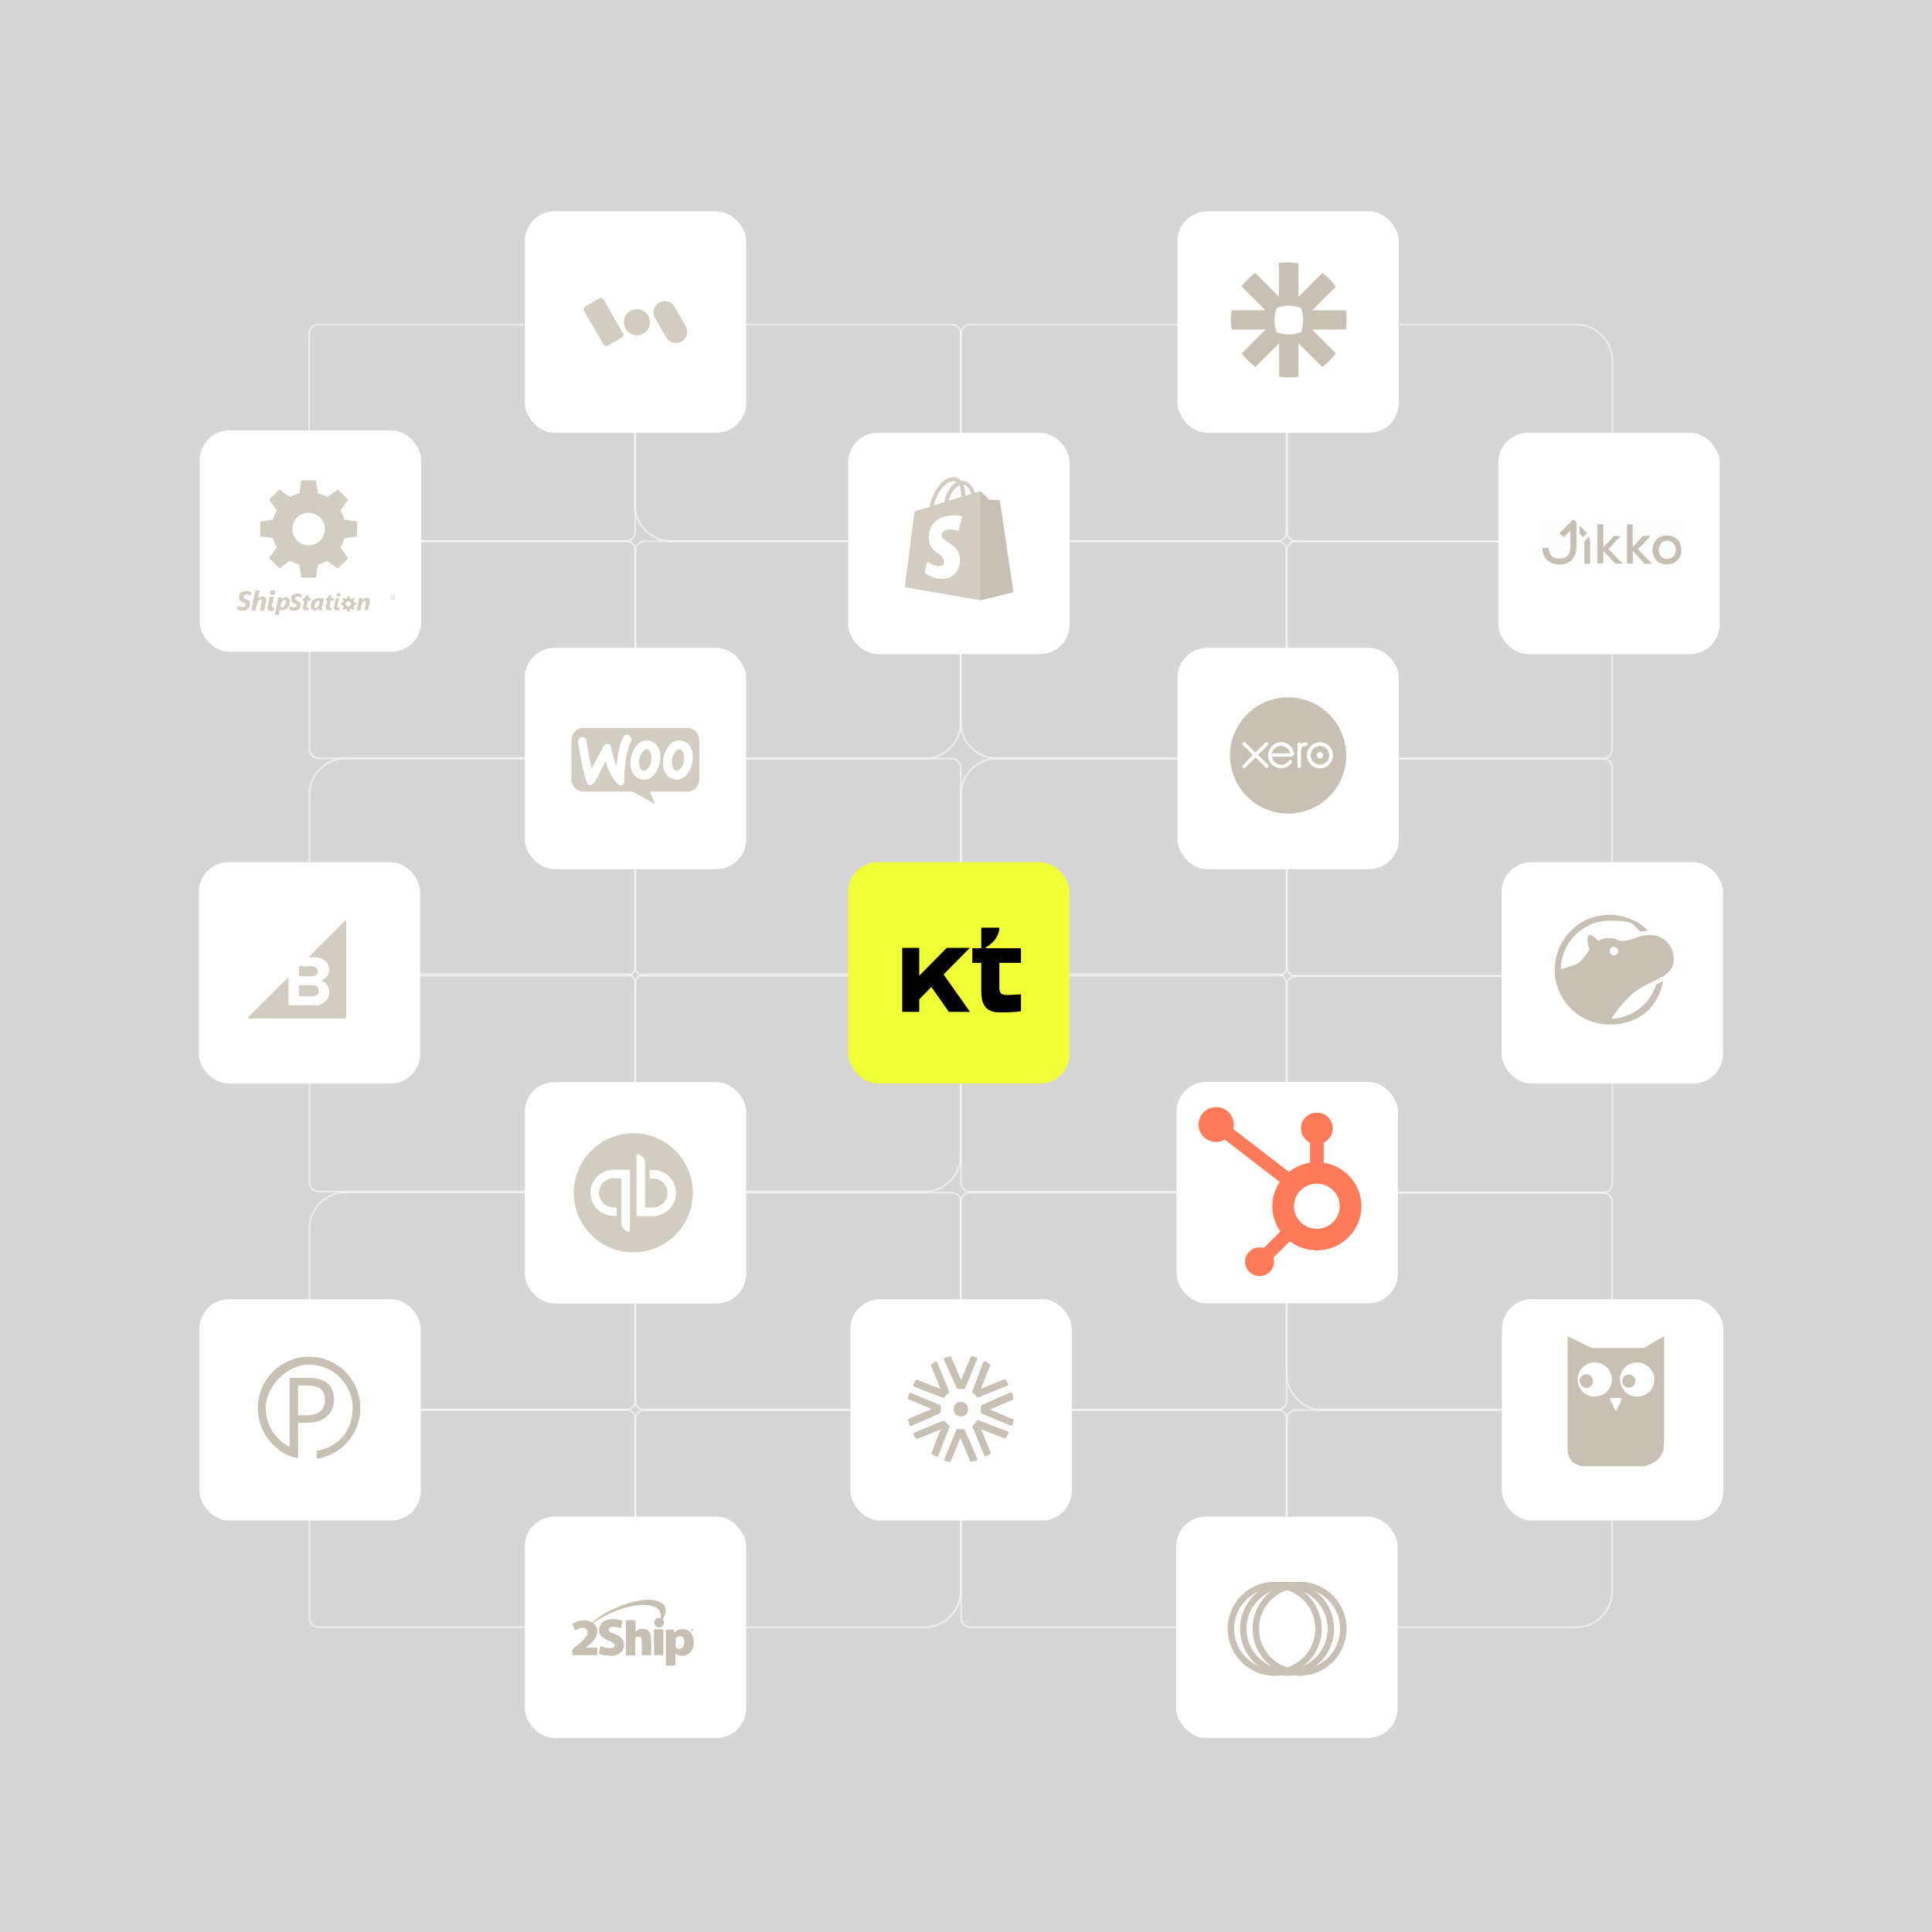 <?xml version="1.0" encoding="UTF-8"?>
<svg id="Layer_2" xmlns="http://www.w3.org/2000/svg" xmlns:xlink="http://www.w3.org/1999/xlink" viewBox="0 0 1080.5 1080.5">
  <defs>
    <style>
      .cls-1, .cls-2, .cls-3 {
        fill: none;
      }

      .cls-4 {
        fill: #d6d6d6;
      }

      .cls-5 {
        fill: #eeff38;
      }

      .cls-6 {
        fill: #95bf47;
      }

      .cls-7 {
        fill: #c2bcaf;
      }

      .cls-8 {
        fill: #d0ccc2;
      }

      .cls-9 {
        fill: #ff7a59;
      }

      .cls-9, .cls-10 {
        fill-rule: evenodd;
      }

      .cls-11 {
        fill: #c2bdaf;
      }

      .cls-12 {
        clip-path: url(#clippath-1);
      }

      .cls-13 {
        fill: #fff;
      }

      .cls-14 {
        fill: #c5c0b3;
      }

      .cls-15 {
        fill: #ccc8bd;
      }

      .cls-16, .cls-10 {
        fill: #d1cdc3;
      }

      .cls-17 {
        fill: #c6c1b4;
      }

      .cls-18 {
        fill: #d3cfc5;
      }

      .cls-19 {
        fill: #c3bdb0;
      }

      .cls-2 {
        isolation: isolate;
        opacity: .5;
        stroke: #fff;
        stroke-miterlimit: 10;
      }

      .cls-20 {
        fill: #d7d3ca;
      }

      .cls-21 {
        fill: #fefefe;
      }

      .cls-22 {
        fill: #ebeae6;
      }

      .cls-3 {
        stroke: #c6c1b4;
        stroke-width: 3.6px;
      }

      .cls-23 {
        fill: #cbc6bb;
      }

      .cls-24 {
        fill: #f3f2f0;
      }

      .cls-25 {
        fill: #f7f7f5;
      }

      .cls-26 {
        clip-path: url(#clippath);
      }
    </style>
    <clipPath id="clippath">
      <rect class="cls-1" x="673.3" y="375.4" width="94.1" height="94.1"/>
    </clipPath>
    <clipPath id="clippath-1">
      <rect class="cls-1" x="673.3" y="131.3" width="94.1" height="94.1"/>
    </clipPath>
  </defs>
  <g id="Layer_1-2" data-name="Layer_1">
    <rect class="cls-4" width="1080.5" height="1080.5"/>
    <path class="cls-2" d="M173,186.5c0-2.8,2.3-5,5-5h172.2c2.8,0,5,2.3,5,5v111.1c0,2.8-2.3,5-5,5h-157.1c-11.1,0-20.2-9-20.2-20.2v-96l.1.1Z"/>
    <path class="cls-2" d="M355.2,186.5c0-2.8,2.3-5,5-5h172.2c2.8,0,5,2.3,5,5v111.1c0,2.8-2.3,5-5,5h-157.1c-11.1,0-20.2-9-20.2-20.2v-96l.1.1Z"/>
    <path class="cls-2" d="M719.7,429.3c0-2.8,2.3-5,5-5h171.9c2.8,0,5,2.3,5,5v96.3c0,11.1-9,20.2-20.2,20.2h-156.8c-2.8,0-5-2.3-5-5v-111.5h.1Z"/>
    <path class="cls-2" d="M537.4,444.4c0-11.1,9-20.2,20.2-20.2h157.1c2.8,0,5,2.3,5,5v111.5c0,2.8-2.3,5-5,5h-172.2c-2.8,0-5-2.3-5-5v-96.3h-.1Z"/>
    <path class="cls-2" d="M719.7,307.7c0-2.8,2.3-5,5-5h171.9c2.8,0,5,2.3,5,5v111.5c0,2.8-2.3,5-5,5h-156.8c-11.1,0-20.2-9-20.2-20.2v-96.3h.1Z"/>
    <path class="cls-2" d="M537.4,307.7c0-2.8,2.3-5,5-5h172.2c2.8,0,5,2.3,5,5v111.5c0,2.8-2.3,5-5,5h-157.1c-11.1,0-20.2-9-20.2-20.2v-96.3h.1Z"/>
    <path class="cls-2" d="M719.7,186.5c0-2.8,2.3-5,5-5h156.8c11.1,0,20.2,9,20.2,20.2v96c0,2.8-2.3,5-5,5h-171.9c-2.8,0-5-2.3-5-5v-111.1l-.1-.1Z"/>
    <path class="cls-2" d="M537.4,186.5c0-2.8,2.3-5,5-5h172.2c2.8,0,5,2.3,5,5v111.1c0,2.8-2.3,5-5,5h-157.1c-11.1,0-20.2-9-20.2-20.2v-96l.1.1Z"/>
    <path class="cls-2" d="M355.4,793.6c0-2.8,2.3-5,5-5h171.9c2.8,0,5,2.3,5,5v96.3c0,11.1-9,20.2-20.2,20.2h-156.8c-2.8,0-5-2.3-5-5v-111.5h.1Z"/>
    <path class="cls-2" d="M173,808.7c0-11.1,9-20.2,20.2-20.2h157.1c2.8,0,5,2.3,5,5v111.5c0,2.8-2.3,5-5,5h-172.2c-2.8,0-5-2.3-5-5v-96.3h-.1Z"/>
    <path class="cls-2" d="M355.4,672c0-2.8,2.3-5,5-5h171.9c2.8,0,5,2.3,5,5v96.3c0,11.1-9,20.2-20.2,20.2h-156.8c-2.8,0-5-2.3-5-5v-111.5h.1Z"/>
    <path class="cls-2" d="M173,687.1c0-11.1,9-20.2,20.2-20.2h157.1c2.8,0,5,2.3,5,5v111.5c0,2.8-2.3,5-5,5h-172.2c-2.8,0-5-2.3-5-5v-96.3h-.1Z"/>
    <path class="cls-2" d="M355.4,549.9c0-2.8,2.3-5,5-5h171.9c2.8,0,5,2.3,5,5v96.3c0,11.1-9,20.2-20.2,20.2h-156.8c-2.8,0-5-2.3-5-5v-111.5h.1Z"/>
    <path class="cls-2" d="M537.5,549.9c0-2.8,2.3-5,5-5h171.9c2.8,0,5,2.3,5,5v96.3c0,11.1-9,20.2-20.2,20.2h-156.8c-2.8,0-5-2.3-5-5v-111.5h.1Z"/>
    <path class="cls-2" d="M173,565.1c0-11.1,9-20.2,20.2-20.2h157.1c2.8,0,5,2.3,5,5v111.5c0,2.8-2.3,5-5,5h-172.2c-2.8,0-5-2.3-5-5v-96.3h-.1Z"/>
    <path class="cls-2" d="M355.4,429.3c0-2.8,2.3-5,5-5h171.9c2.8,0,5,2.3,5,5v96.3c0,11.1-9,20.2-20.2,20.2h-156.8c-2.8,0-5-2.3-5-5v-111.5h.1Z"/>
    <path class="cls-2" d="M173,444.4c0-11.1,9-20.2,20.2-20.2h157.1c2.8,0,5,2.3,5,5v111.5c0,2.8-2.3,5-5,5h-172.2c-2.8,0-5-2.3-5-5v-96.3h-.1Z"/>
    <path class="cls-2" d="M355.4,307.7c0-2.8,2.3-5,5-5h171.9c2.8,0,5,2.3,5,5v96.3c0,11.1-9,20.2-20.2,20.2h-156.8c-2.8,0-5-2.3-5-5v-111.5h.1Z"/>
    <path class="cls-2" d="M173,322.8c0-11.1,9-20.2,20.2-20.2h157.1c2.8,0,5,2.3,5,5v111.5c0,2.8-2.3,5-5,5h-172.2c-2.8,0-5-2.3-5-5v-96.3h-.1Z"/>
    <path class="cls-2" d="M719.7,793.6c0-2.8,2.3-5,5-5h171.9c2.8,0,5,2.3,5,5v96.3c0,11.1-9,20.2-20.2,20.2h-156.8c-2.8,0-5-2.3-5-5v-111.5h.1Z"/>
    <path class="cls-2" d="M537.4,808.7c0-11.1,9-20.2,20.2-20.2h157.1c2.8,0,5,2.3,5,5v111.5c0,2.8-2.3,5-5,5h-172.2c-2.8,0-5-2.3-5-5v-96.3h-.1Z"/>
    <path class="cls-2" d="M719.7,672c0-2.8,2.3-5,5-5h171.9c2.8,0,5,2.3,5,5v111.5c0,2.8-2.3,5-5,5h-156.8c-11.1,0-20.2-9-20.2-20.2v-96.3h.1Z"/>
    <path class="cls-2" d="M537.4,672c0-2.8,2.3-5,5-5h172.2c2.8,0,5,2.3,5,5v111.5c0,2.8-2.3,5-5,5h-157.1c-11.1,0-20.2-9-20.2-20.2v-96.3h.1Z"/>
    <path class="cls-2" d="M719.7,550.8c0-2.8,2.3-5,5-5h156.8c11.1,0,20.2,9,20.2,20.2v96c0,2.8-2.3,5-5,5h-171.9c-2.8,0-5-2.3-5-5v-111.1l-.1-.1Z"/>
    <g>
      <rect class="cls-13" x="474.4" y="242" width="123.8" height="123.8" rx="16.6" ry="16.6"/>
      <g>
        <path class="cls-16" d="M559.1,280.2c0-.3-.4-.5-.6-.6h-5.2s-4.1-4-4.5-4.4-1.2-.3-1.5-.2c0,0-.8.2-2.1.6-.2-.7-.5-1.6-1-2.4-1.5-2.8-3.6-4.3-6.2-4.3h-.5s-.2-.2-.2-.3c-1.1-1.2-2.6-1.8-4.3-1.7-3.3,0-6.7,2.5-9.3,6.8-1.9,3-3.3,6.8-3.7,9.7-3.8,1.2-6.5,2-6.6,2-1.9.6-2,.7-2.2,2.5-.2,1.4-5.2,40.5-5.2,40.5l42.4,7.3,18.4-4.6s-7.5-50.7-7.5-51l-.2.1ZM543.2,276.2c-1,.3-2.1.6-3.3,1,0-1.7-.2-4-1-6.1,2.5.5,3.8,3.3,4.3,5.1ZM537.6,277.9c-2.2.7-4.6,1.4-7.1,2.2.7-2.6,2-5.2,3.6-6.9.6-.6,1.4-1.3,2.4-1.7.9,1.9,1.1,4.7,1.1,6.5v-.1ZM533.1,269.1c.8,0,1.4.2,2,.5-.9.5-1.8,1.1-2.6,2-2.1,2.3-3.7,5.8-4.4,9.2-2,.6-4,1.2-5.8,1.8,1.1-5.4,5.6-13.4,10.8-13.5Z"/>
        <g>
          <path class="cls-17" d="M558.5,279.6h-5.2s-4.1-4-4.5-4.4c-.2-.2-.4-.2-.6-.3v60.9l18.4-4.6s-7.5-50.7-7.5-51-.4-.5-.6-.6h0Z"/>
          <path class="cls-13" d="M538.1,289l-2.1,8s-2.4-1.1-5.2-.9c-4.1.3-4.2,2.9-4.1,3.5.2,3.6,9.6,4.3,10.1,12.7.4,6.6-3.5,11.1-9.1,11.4-6.8.4-10.5-3.6-10.5-3.6l1.4-6.1s3.7,2.8,6.7,2.6,2.7-1.7,2.6-2.8c-.3-4.7-7.9-4.4-8.4-12s3.8-13,13.2-13.6c3.6-.2,5.4.7,5.4.7v.1Z"/>
        </g>
      </g>
    </g>
    <g>
      <rect class="cls-13" x="293.5" y="362.3" width="123.8" height="123.8" rx="16.6" ry="16.6"/>
      <path class="cls-16" d="M326.3,407.1h58.1c3.7,0,6.7,3,6.7,6.7v22.2c0,3.7-3,6.7-6.7,6.7h-20.9l2.9,7-12.6-7h-27.5c-3.7,0-6.7-3-6.7-6.7v-22.2c0-3.7,2.9-6.7,6.6-6.7h.1Z"/>
      <path class="cls-13" d="M323.7,413.2c.4-.6,1-.8,1.8-.9,1.5-.1,2.3.6,2.5,2.1.9,6.1,1.9,11.2,2.9,15.4l6.4-12.1c.6-1.1,1.3-1.7,2.2-1.7,1.3,0,2.1.7,2.4,2.4.7,3.9,1.7,7.1,2.8,9.9.8-7.4,2-12.7,3.8-16,.4-.8,1.1-1.2,1.9-1.3.7,0,1.3.1,1.8.6.6.4.8,1,.9,1.7,0,.5,0,1-.3,1.4-1.1,2.1-2.1,5.6-2.8,10.5-.7,4.7-1,8.4-.8,11.1,0,.7,0,1.4-.3,1.9-.3.6-.9,1-1.5,1-.8,0-1.5-.3-2.3-1.1-2.7-2.8-4.8-6.9-6.4-12.4-1.9,3.7-3.3,6.5-4.2,8.4-1.7,3.3-3.2,5-4.4,5.1-.8,0-1.5-.6-2-2-1.5-3.8-3.1-11.2-4.8-22-.1-.8,0-1.4.5-1.9h0l-.1-.1ZM386.1,417.7c-1-1.8-2.6-2.9-4.6-3.4-.6-.1-1.1-.2-1.6-.2-2.8,0-5.1,1.5-6.8,4.4-1.5,2.5-2.3,5.2-2.3,8.2s.5,4.2,1.4,5.7c1,1.8,2.6,2.9,4.6,3.4.6.1,1.1.2,1.6.2,2.8,0,5.1-1.5,6.8-4.4,1.5-2.5,2.3-5.2,2.3-8.2,0-2.3-.5-4.2-1.4-5.7ZM382.5,425.8c-.4,1.9-1.1,3.3-2.2,4.3-.8.8-1.6,1.1-2.4.9-.7-.1-1.3-.8-1.7-1.9-.3-.9-.5-1.8-.5-2.6s0-1.5.2-2.1c.3-1.2.8-2.4,1.5-3.5,1-1.4,2-2,3-1.8.7.1,1.3.8,1.7,1.9.3.9.5,1.8.5,2.6s0,1.5-.2,2.1h0l.1.1ZM367.9,417.7c-1-1.8-2.6-2.9-4.6-3.4-.6-.1-1.1-.2-1.6-.2-2.8,0-5.1,1.5-6.8,4.4-1.5,2.5-2.3,5.2-2.3,8.2s.5,4.2,1.4,5.7c1,1.8,2.6,2.9,4.6,3.4.6.1,1.1.2,1.6.2,2.8,0,5.1-1.5,6.8-4.4,1.5-2.5,2.3-5.2,2.3-8.2s-.5-4.2-1.4-5.7ZM364.2,425.8c-.4,1.9-1.1,3.3-2.2,4.3-.8.8-1.6,1.1-2.4.9-.7-.1-1.3-.8-1.7-1.9-.3-.9-.5-1.8-.5-2.6s0-1.5.2-2.1c.3-1.2.8-2.4,1.5-3.5,1-1.4,2-2,3-1.8.7.1,1.3.8,1.7,1.9.3.9.5,1.8.5,2.6s0,1.5-.2,2.1h0l.1.1Z"/>
    </g>
    <rect class="cls-13" x="293.5" y="118.2" width="123.8" height="123.8" rx="16.6" ry="16.6"/>
    <rect class="cls-5" x="474.4" y="482.2" width="123.8" height="123.8" rx="16.6" ry="16.6"/>
    <g>
      <rect class="cls-13" x="658.5" y="362.3" width="123.8" height="123.8" rx="16.6" ry="16.6"/>
      <g id="layer1">
        <g id="g10">
          <g id="g12">
            <g class="cls-26">
              <g id="g14">
                <path id="path20" class="cls-17" d="M720.4,455c18,0,32.5-14.6,32.5-32.5s-14.6-32.5-32.5-32.5-32.5,14.6-32.5,32.5,14.6,32.5,32.5,32.5"/>
                <path id="path22" class="cls-13" d="M703.4,422.4l5.6-5.6c.2-.2.3-.4.3-.7,0-.5-.4-1-1-1s-.5.1-.7.3l-5.5,5.5-5.6-5.6c-.2-.2-.4-.3-.7-.3-.5,0-1,.4-1,1s.1.5.3.7l5.6,5.5-5.5,5.6c-.2.2-.3.4-.3.7,0,.5.4,1,1,1s.5-.1.7-.3l5.6-5.6,5.5,5.5c.2.2.5.3.7.3.5,0,1-.4,1-1s-.1-.5-.3-.7l-5.5-5.6-.2.3Z"/>
                <path id="path24" class="cls-13" d="M736.4,422.4c0,1,.8,1.8,1.8,1.8s1.8-.8,1.8-1.8-.8-1.8-1.8-1.8-1.8.8-1.8,1.8"/>
                <path id="path26" class="cls-13" d="M733,422.4c0-2.9,2.3-5.2,5.2-5.2s5.2,2.3,5.2,5.2-2.3,5.2-5.2,5.2-5.2-2.3-5.2-5.2M730.9,422.4c0,4,3.3,7.3,7.3,7.3s7.3-3.3,7.3-7.3-3.3-7.3-7.3-7.3-7.3,3.3-7.3,7.3"/>
                <path id="path28" class="cls-13" d="M730.4,415.2h-.3c-.9,0-1.8.3-2.5.9,0-.4-.5-.8-1-.8s-1,.4-1,1v12.3c0,.5.4,1,1,1s1-.4,1-1v-7.6c0-2.5.2-3.5,2.4-3.8h.4c.6,0,1-.4,1-1s-.4-1-1-1"/>
                <path id="path30" class="cls-13" d="M711.3,421.2h0c.6-2.3,2.6-4,5.1-4s4.6,1.7,5.1,4.1h-10.2v-.1ZM723.6,421c-.4-2-1.5-3.7-3.2-4.8-2.5-1.6-5.7-1.5-8.1.2-1.9,1.4-3.1,3.7-3.1,6s0,1.2.2,1.8c.7,2.9,3.2,5.1,6.2,5.4.9.1,1.7,0,2.6-.2.8-.2,1.5-.5,2.2-.9.7-.5,1.3-1.1,1.9-1.8h0c.4-.5.3-1.2-.1-1.5-.4-.3-1-.4-1.5.2-.1.1-.2.3-.3.5-.4.4-.9.8-1.4,1.2-.7.4-1.6.6-2.4.6-2.9,0-4.4-2.1-5-3.5,0-.3-.2-.5-.2-.8v-.2h10.4c1.4,0,2.2-1,2-2.2"/>
              </g>
            </g>
          </g>
        </g>
      </g>
    </g>
    <g>
      <rect class="cls-13" x="658.5" y="118.2" width="123.8" height="123.8" rx="16.6" ry="16.6"/>
      <g id="layer1-2">
        <g id="g10-2">
          <g id="g12-2">
            <g class="cls-12">
              <g id="g14-2">
                <path id="path22-2" class="cls-13" d="M703.4,178.4l5.6-5.6c.2-.2.3-.4.3-.7,0-.5-.4-1-1-1s-.5.1-.7.3l-5.5,5.5-5.6-5.6c-.2-.2-.4-.3-.7-.3-.5,0-1,.4-1,1s.1.5.3.7l5.6,5.5-5.5,5.6c-.2.2-.3.4-.3.7,0,.5.4,1,1,1s.5-.1.7-.3l5.6-5.6,5.5,5.5c.2.2.5.3.7.3.5,0,1-.4,1-1s-.1-.5-.3-.7l-5.5-5.6-.2.3Z"/>
                <path id="path24-2" class="cls-13" d="M736.4,178.4c0,1,.8,1.8,1.8,1.8s1.8-.8,1.8-1.8-.8-1.8-1.8-1.8-1.8.8-1.8,1.8"/>
                <path id="path26-2" class="cls-13" d="M733,178.4c0-2.9,2.3-5.2,5.2-5.2s5.2,2.3,5.2,5.2-2.3,5.2-5.2,5.2-5.2-2.3-5.2-5.2M730.9,178.4c0,4,3.3,7.3,7.3,7.3s7.3-3.3,7.3-7.3-3.3-7.3-7.3-7.3-7.3,3.3-7.3,7.3"/>
                <path id="path28-2" class="cls-13" d="M730.4,171.2h-.3c-.9,0-1.8.3-2.5.9,0-.4-.5-.8-1-.8s-1,.4-1,1v12.3c0,.5.4,1,1,1s1-.4,1-1v-7.6c0-2.5.2-3.5,2.4-3.8h.4c.6,0,1-.4,1-1s-.4-1-1-1"/>
                <path id="path30-2" class="cls-13" d="M711.3,177.2h0c.6-2.3,2.6-4,5.1-4s4.6,1.7,5.1,4.1h-10.2v-.1Z"/>
              </g>
            </g>
          </g>
        </g>
      </g>
    </g>
    <g>
      <rect class="cls-13" x="293.5" y="605.2" width="123.8" height="123.8" rx="16.6" ry="16.6"/>
      <path class="cls-16" d="M354.2,700.4c18.4,0,33.3-14.9,33.3-33.3s-14.9-33.3-33.3-33.3-33.3,14.9-33.3,33.3,14.9,33.3,33.3,33.3Z"/>
      <path class="cls-13" d="M343.1,654.2c-7.1,0-12.9,5.8-12.9,12.9s5.8,12.9,12.9,12.9h1.8v-4.8h-1.8c-4.5,0-8.1-3.6-8.1-8.1s3.6-8.1,8.1-8.1h4.4v25.1c0,2.6,2.2,4.8,4.8,4.8v-34.7h-9.2,0ZM365.2,680.1c7.1,0,12.9-5.8,12.9-12.9s-5.8-12.9-12.9-12.9h-1.8v4.8h1.8c4.5,0,8.1,3.6,8.1,8.1s-3.6,8.1-8.1,8.1h-4.4v-25.1c0-2.6-2.2-4.8-4.8-4.8v34.7h9.2,0Z"/>
    </g>
    <rect class="cls-13" x="658" y="605.1" width="123.8" height="123.8" rx="16.6" ry="16.6"/>
    <rect class="cls-13" x="475.6" y="726.6" width="123.8" height="123.8" rx="16.6" ry="16.6"/>
    <rect class="cls-13" x="293.5" y="848.2" width="123.8" height="123.8" rx="16.6" ry="16.6"/>
    <rect class="cls-13" x="838" y="242" width="123.8" height="123.8" rx="16.6" ry="16.6"/>
    <rect class="cls-13" x="839.8" y="482.2" width="123.8" height="123.8" rx="16.6" ry="16.6"/>
    <g>
      <rect class="cls-13" x="840" y="726.6" width="123.8" height="123.8" rx="16.6" ry="16.6"/>
      <path class="cls-6" d="M908.8,760.8c-1,.3-2.1.6-3.3,1,0-1.7-.2-4-1-6.1,2.5.5,3.8,3.3,4.3,5.1Z"/>
    </g>
    <rect class="cls-13" x="111.7" y="240.7" width="123.8" height="123.8" rx="16.6" ry="16.6"/>
    <rect class="cls-13" x="111.2" y="482.2" width="123.8" height="123.8" rx="16.6" ry="16.6"/>
    <g>
      <rect class="cls-13" x="111.5" y="726.6" width="123.8" height="123.8" rx="16.6" ry="16.6"/>
      <path class="cls-13" d="M175.3,773.6l-2.1,8s-2.4-1.1-5.2-.9c-4.1.3-4.2,2.9-4.1,3.5.2,3.6,9.6,4.3,10.1,12.7s-3.5,11.1-9.1,11.4c-6.8.4-10.5-3.6-10.5-3.6l1.4-6.1s3.7,2.8,6.7,2.6,2.7-1.7,2.6-2.8c-.3-4.7-7.9-4.4-8.4-12s3.8-13,13.2-13.6c3.6-.2,5.4.7,5.4.7v.1Z"/>
    </g>
    <g>
      <path class="cls-14" d="M327.4,921.4c.3.2.5.1.8.1h5.2c.5,0,.7.1.7.7,0,1-.1,2-.1,3.1,0,.4-.2.5-.5.4h-12.5c-.6,0-.9-.3-.9-.9v-.6c-.3-1.4.4-2.2,1.4-2.9,1.9-1.5,3.7-3,5.3-4.8.7-.8,1.4-1.6,1.7-2.7.5-1.7-.4-3.2-2.1-3.4-1.2-.1-2.4.1-3.4.7-.4.2-.8.8-1.3.6-.3-.1-.4-.8-.6-1.2-.3-.6-.5-1.2-.8-1.9-.1-.3-.1-.5.2-.6,3.3-1.9,6.8-2.5,10.4-.8.3.1.5.1.8-.1,4.4-4,9.6-6.7,15.1-8.8,3-1.2,6.1-2.3,9.3-2.9,3.8-.7,7.6-1.1,11.4,0,1.3.3,2.4,1,3.4,1.8,1.4,1.3,1.5,2.9,1.3,4.6-.2,1.2-.8,2.3-1.3,3.3-.2.4-.2.6,0,1,.8,1.4.3,3.1-1.1,3.8-1.5.7-3.1,0-3.7-1.4s.1-3,1.6-3.6c.4-.1.8-.1,1.1,0,.6,0,.7-.2.8-.7.1-2.6-1.1-4.6-3.6-5.6-2.7-1-5.5-1.1-8.3-.9-2.9.2-5.8.7-8.5,1.6-5.7,1.7-11,4.1-15.9,7.4-.5.3-1.2.5-1.3.9-.2.5.6.7.9,1.2,1.5,2.4,1.5,4.7.1,7.2-1,1.9-2.6,3.3-4.3,4.6-.4.3-.7.6-1.1.9l-.2-.1Z"/>
      <path class="cls-14" d="M377.8,924.6v6c0,.6-.3.9-.9.9h-3.8c-.6,0-.7-.2-.7-.7v-17.1c0-.6,0-1.2-.1-1.9,0-.3.1-.4.4-.4,1.2,0,2.4,0,3.5-.1.5,0,.7.2.7.6,0,.3,0,.9.3,1s.5-.4.8-.6c2.1-1.7,6-1.8,8.3.8,2.4,2.9,2.3,8.5-.4,11.1-1.9,1.8-4.1,2.3-6.5,1.5-.6-.2-1-.6-1.6-1.1h0Z"/>
      <path class="cls-14" d="M355.3,912.6c.3,0,.3-.1.4-.2,1.7-1.7,3.6-1.8,5.7-1.1,1.3.5,2,1.5,2.4,2.8.3.9.4,1.9.4,2.9v8c0,.5-.1.7-.7.7h-3.9c-.6,0-.7-.2-.7-.7v-7.2c0-.4,0-.7-.1-1.1-.3-1.1-.8-1.5-1.9-1.4-1,0-1.5.6-1.6,1.7-.2,2.7,0,5.5,0,8.2,0,.5-.1.6-.5.6h-4.2c-.5,0-.6-.2-.6-.6v-18.4c0-.5.2-.7.7-.7h4.2c.4,0,.5,0,.5.5v6.1l-.1-.1Z"/>
      <path class="cls-14" d="M341,925.9c-1.9,0-3.7-.2-5.4-.8-.6-.2-.8-.5-.6-1.1.3-1,.5-2.1.7-3.1,0-.4.2-.4.5-.2,1.8.9,3.7,1.1,5.7,1h.4c.7-.2,1.4-.4,1.5-1.3.1-.8-.4-1.3-1-1.7-1-.7-2.3-1.1-3.4-1.6-1.3-.6-2.5-1.4-3.5-2.6-1.3-1.7-1.1-4.5.3-6.3,1.4-1.7,3.2-2.4,5.2-2.6,2.1-.2,4.2,0,6.2.7.5.2.6.4.5.9-.3,1-.6,2-.8,3,0,.4-.2.5-.6.3-1.5-.6-3.2-.7-4.8-.6-.7,0-1.3.5-1.5,1.1-.2.7.2,1.2.7,1.6.9.6,2,1,3,1.4,1.4.6,2.7,1.3,3.8,2.6,1.7,2,1.3,5.2-.3,7.1-1.4,1.6-3.3,2.2-5.4,2.4h-1.3l.1-.2Z"/>
      <path class="cls-14" d="M365.7,918.5v-6.5c0-.6.1-.8.8-.8h3.9c.4,0,.6.1.6.6v13.3c0,.5-.2.6-.6.6h-4c-.5,0-.6-.2-.6-.6v-6.6h-.1Z"/>
      <path class="cls-18" d="M387.3,910.8c.6.5.7.8.3,1.3h-.2c0-.4,0-.8-.3-1.2q0-.1.2-.2v.1Z"/>
      <path class="cls-20" d="M387.5,912.1h.1c-.3.5-.6.5-1.1.3,0-.1.2-.2.3-.2.2,0,.3,0,.5-.1h.2Z"/>
      <path class="cls-23" d="M386.2,912c-.1-.5,0-.8.4-1.1v.2c0,.3-.2.5-.2.8,0,0-.1.2-.2.1h0Z"/>
      <path class="cls-8" d="M386.2,912l.1-.1q.2,0,.3.2s.2.1.2.3c0,0-.2,0-.3.1-.2,0-.3-.2-.4-.4l.1-.1Z"/>
      <path class="cls-15" d="M386.5,911.1v-.1c.2-.2.5-.1.8-.1l-.1.1c-.2.2-.4.2-.7.1h0Z"/>
      <path class="cls-21" d="M382.6,918.4c0,1-.1,2-.7,2.8-.9,1.4-3.2,1.3-4-.1-.1-.2,0-.4,0-.6,0-1.2.1-2.4,0-3.5-.1-1.2,1.5-2.2,2.5-2.1,1.2.2,2,.9,2.2,2.1,0,.5.2,1,.2,1.5l-.2-.1Z"/>
      <path class="cls-25" d="M386.5,911.1c.2-.1.4-.2.7-.1.4.3.6.7.3,1.2h-.1c-.2-.2,0-.4-.3-.6-.3.2,0,.5-.3.7h-.2l-.3-.3c0-.3,0-.6.3-.8l-.1-.1Z"/>
      <path class="cls-24" d="M386.5,912.1h.1c.2-.6.4-.3.7,0h0c-.1.2-.4.1-.5.2,0,0-.2-.1-.3-.2h0Z"/>
      <path class="cls-16" d="M387.3,912.1c-.2-.1-.4-.4-.7,0v-.1c0-.3-.2-.7.3-.8.6,0,.2.4.3.7v.3l.1-.1Z"/>
    </g>
    <path class="cls-17" d="M720.8,146.8c1.8,0,3.6.2,5.4.4h0v18.8l13.3-13.3c1.5,1,2.9,2.2,4.1,3.5,1.3,1.3,2.4,2.6,3.5,4.1h0l-13.3,13.3h18.9c.3,1.7.4,3.5.4,5.3h0c0,1.9-.2,3.7-.4,5.4h-18.9l13.3,13.3c-1,1.5-2.2,2.8-3.5,4.1h0c-1.3,1.3-2.7,2.4-4.1,3.5h0l-13.3-13.3v18.8c-1.7.3-3.5.4-5.4.4h0c-1.8,0-3.6-.2-5.4-.4h0v-18.8l-13.3,13.3c-2.9-2.1-5.5-4.7-7.6-7.6h0l13.3-13.3h-18.9c-.3-1.7-.5-3.5-.5-5.4h0v-1.9c.1-1.7.4-3.5.4-3.5h18.9l-13.3-13.3c1-1.5,2.2-2.8,3.5-4.1h0c1.3-1.3,2.7-2.4,4.1-3.5h0l13.3,13.3v-18.8c1.7-.3,3.5-.4,5.4-.4h0l.1.1ZM720.8,171h0c-2.4,0-4.7.4-6.8,1.2-.8,2.1-1.2,4.4-1.2,6.8h0c0,2.4.4,4.7,1.2,6.8,2.1.8,4.4,1.2,6.8,1.2h0c2.4,0,4.7-.4,6.8-1.2.8-2.1,1.2-4.4,1.2-6.8h0c0-2.4-.4-4.7-1.2-6.8-2.1-.8-4.4-1.2-6.8-1.2Z"/>
    <path class="cls-16" d="M140.5,341.5l2.3-11.2h2.4l-.9,4.4h0c.6-.7,1.6-1.1,2.6-1.1,1.3,0,2,.7,2,2,0,.5,0,1-.2,1.4l-.9,4.5h-2.4l.9-4.4c0-.3.1-.6.1-1,0-.5-.2-.8-.7-.8-.8,0-1.6.9-1.9,2.3l-.8,3.8h-2.4l-.1.1Z"/>
    <path class="cls-16" d="M153.1,333.7h-2.3l-1,4.9c-.1.4-.2.9-.2,1.4,0,1,.7,1.7,2.1,1.7.5,0,1,0,1.4-.2l.3-1.7h-.6c-.5,0-.7-.2-.7-.6,0-.3,0-.6.1-.9l1-4.6h-.1Z"/>
    <path class="cls-16" d="M137.8,335.4c-1-.6-1.6-1.1-1.6-1.7s.6-1.2,1.7-1.2c.8,0,1.6.3,2.2.6l.5-1.9h0c-.8-.5-1.6-.7-2.5-.7-2.8,0-4.4,1.3-4.4,3.4s1,2.2,2.1,2.9c1,.6,1.5.9,1.5,1.5s-.8,1.3-1.8,1.3c-.9,0-1.9-.5-2.5-.9l-.5,2c.9.5,1.8.8,2.8.8,2.6,0,4.5-1,4.5-3.6s-.8-1.9-2.1-2.7"/>
    <path class="cls-16" d="M156.8,339.5c.3.2.6.3.9.3,1.2,0,2.1-1.8,2.1-3.1s-.2-1.1-.9-1.1-1.5.8-1.7,2.1l-.4,1.9v-.1ZM153.7,344l1.5-7.3c.2-.8.3-1.9.4-2.6h1.9v1.1c-.1,0,0,0,0,0,.5-.7,1.4-1.2,2.3-1.2,1.6,0,2.3,1.2,2.3,2.5,0,2.4-1.7,4.8-4.3,4.8-.4,0-.9,0-1.3-.3h0l-.6,2.9h-2.2v.1Z"/>
    <path class="cls-16" d="M172.9,332.7l-.4,1.8h1.5l-.3,1.4h-1.5l-.6,2.5c0,.3,0,.5-.1.8,0,.4.2.6.6.6h.6l-.2,1.5c-.4.1-.8.1-1.2.1-1.2,0-1.9-.6-1.9-1.5,0-.4,0-.8.2-1.2l.6-2.8h-.9l.3-1.4h.9l.3-1.2,2.2-.6h-.1Z"/>
    <path class="cls-16" d="M178.8,336h-.5c-1.6,0-2.3,1.5-2.3,2.9s.2,1.1.8,1.1,1.3-.7,1.7-2.2l.4-1.7-.1-.1ZM178.2,341.3v-1.3h0c-.7,1.1-1.5,1.4-2.3,1.4-1.3,0-2.1-.9-2.1-2.2,0-2.6,1.2-4.7,5-4.7.8,0,1.5.1,2.3.3l-.8,3.5c-.2,1-.3,2-.3,3h-1.9.1Z"/>
    <path class="cls-16" d="M185.6,332.7l-.4,1.8h1.5l-.3,1.4h-1.5l-.5,2.5c0,.3,0,.5-.1.8,0,.4.2.6.6.6h.6l-.2,1.5c-.4.1-.8.1-1.2.1-1.2,0-1.9-.6-1.9-1.5,0-.4,0-.8.2-1.2l.6-2.8h-.9l.3-1.4h.9l.3-1.2,2.2-.6h-.2Z"/>
    <path class="cls-16" d="M199.4,341.3l1-4.6c.2-.8.3-1.6.4-2.2h1.8v1c-.1,0,0,0,0,0,.6-.8,1.5-1.2,2.4-1.2,1.2,0,1.8.7,1.8,1.7,0,.4,0,.8-.1,1.2l-.8,4h-2.1l.8-3.9v-.7c0-.4-.2-.7-.7-.7s-1.4.7-1.7,2.2l-.6,3.2h-2.2Z"/>
    <path class="cls-16" d="M152.4,332.7h0c.8,0,1.6-.5,1.6-1.4,0-.7-.5-1.2-1.4-1.2-.8,0-1.5.6-1.6,1.4h0c0,.7.5,1.2,1.1,1.2h.1"/>
    <path class="cls-16" d="M189.2,333.7h0c.6,0,1.2-.4,1.2-1.1,0-.5-.4-.9-1-.9s-1.2.5-1.2,1.1h0c0,.5.4.9.9.9h.1"/>
    <path class="cls-16" d="M189.8,334.5h-2l-.9,4.3c0,.4-.1.8-.2,1.2,0,.9.6,1.4,1.8,1.4.4,0,.8,0,1.2-.1l.2-1.5h-.6c-.4,0-.6-.2-.6-.6,0-.3,0-.5.1-.8l.9-4,.1.1Z"/>
    <path class="cls-16" d="M166.4,336c-.9-.5-1.4-.9-1.4-1.4s.5-1,1.5-1c.7,0,1.4.3,1.9.6l.4-1.7h0c-.7-.4-1.4-.6-2.2-.6-2.4,0-3.8,1.1-3.8,3s.9,1.9,1.8,2.5c.9.5,1.3.7,1.3,1.3s-.7,1.1-1.6,1.1c-.8,0-1.7-.5-2.2-.7l-.4,1.7c.8.4,1.6.7,2.5.7,2.3,0,3.9-.9,3.9-3.1s-.7-1.7-1.8-2.3"/>
    <path class="cls-16" d="M219.5,334h.6v-.4h-.6v.5-.1ZM219.4,334.7v-1.4h.6c.1,0,.2,0,.3.1,0,0,.1.2.1.3,0,.2-.1.4-.4.4l.4.6h-.2l-.4-.6h-.2v.6h-.2ZM218.8,334c0,.6.5,1,1,1,.6,0,1-.5,1-1,0-.6-.5-1-1-1-.3,0-.5.1-.7.3-.2.2-.3.5-.3.7M218.6,334c0-.7.5-1.2,1.2-1.2h0c.2,0,.4,0,.6.2.2.1.3.3.4.4.1.2.2.4.2.6,0,.7-.5,1.2-1.2,1.3-.7,0-1.2-.5-1.3-1.2h0"/>
    <path class="cls-16" d="M199.2,338.4v-1.3l-1.2-.2c0-.3-.2-.6-.3-.8l.7-.9-.9-.9-.9.7c-.3-.2-.5-.3-.8-.3l-.2-1.2h-1.3l-.2,1.2c-.3,0-.6.2-.8.3l-.9-.7-.9.9.7.9c-.2.3-.3.5-.3.8l-1.2.2v1.3l1.2.2c0,.3.2.6.3.8l-.7.9.9.9.9-.7c.3.2.5.3.8.3l.2,1.2h1.3l.2-1.2c.3,0,.6-.2.8-.3l.9.7.9-.9-.7-.9c.2-.3.3-.5.3-.8l1.2-.2ZM194.8,339.2c-.8,0-1.5-.7-1.5-1.5s.7-1.5,1.5-1.5,1.5.7,1.5,1.5-.7,1.5-1.5,1.5Z"/>
    <path id="Gear" class="cls-16" d="M176.7,323h-8.2l-1.1-7.2c-1.8-.5-3.5-1.2-5.2-2.2l-5.9,4.3-5.8-5.8,4.3-5.9c-.9-1.6-1.7-3.4-2.1-5.2l-7.2-1.1v-8.2l7.2-1.1c.5-1.8,1.2-3.5,2.1-5.2l-4.3-5.9,5.8-5.8,5.9,4.3c1.6-.9,3.4-1.7,5.2-2.1l1.1-7.2h8.2l1.1,7.2c1.8.5,3.6,1.2,5.2,2.1l5.9-4.3,5.8,5.8-4.3,5.9c.9,1.6,1.7,3.4,2.1,5.2l7.2,1.1v8.3l-7.2,1.1c-.5,1.8-1.2,3.6-2.1,5.2l4.3,5.9-5.8,5.8-5.9-4.3c-1.6.9-3.4,1.7-5.2,2.1l-1.1,7.2h0ZM172.6,286.8c-5,0-9.1,4.1-9.1,9.1s4.1,9.1,9.1,9.1,9.1-4.1,9.1-9.1h0c0-5-4.1-9.1-9.1-9.1Z"/>
    <path class="cls-16" d="M167.6,546h6.9c2,0,3.2-1.1,3.2-2.8s-1.2-2.8-3.2-2.8h-6.9c-.2,0-.4.2-.4.4v4.8c0,.2.2.4.4.4h0ZM167.6,557.2h7.1c2.2,0,3.5-1.1,3.5-3.1s-1.2-3.1-3.5-3.1h-7.1c-.2,0-.4.2-.4.4v5.3c0,.3.2.4.4.4v.1ZM192.9,515l-20.4,20.4h3.3c5.2,0,8.3,3.3,8.3,6.8s-1.9,4.9-3.9,5.8c-.3.1-.3.6,0,.7,2.4.9,4,3.4,4,6.3s-2.7,7.3-8,7.3h-14.5c-.2,0-.4-.2-.4-.4v-15.4l-22.4,22.3c-.3.3,0,.8.3.8h54c.2,0,.4-.2.4-.4v-54c0-.4-.4-.6-.6-.3h0l-.1.1Z"/>
    <path class="cls-5" d="M542.5,511.7h0c18.1,0,32.7,14.6,32.7,32.7h0c0,18.1-14.6,32.7-32.7,32.7h0c-18.1,0-32.7-14.6-32.7-32.7h0c0-18.1,14.6-32.7,32.7-32.7Z"/>
    <path d="M542.6,530.1h-13.1l-15.4,15.6v-15.6h-9.5v35.8h9.5v-7l6.8-6.9,9.8,13.9h11.8l-14.8-20.9,14.8-15,.1.1Z"/>
    <path d="M551.3,530.2v-.4c1.4-.7,3.2-2,4.7-3.7,3.1-3.7,2.9-7.3,2.9-7.3h-10.1v11.5h-5v8.2h5v14.4c0,5.2,0,13.3,10.1,13.3s12.1-.7,12.1-.7v-9.4c-9.7.5-12.1,1.3-12.1-4v-13.6h12.1v-8.2h-19.7v-.1Z"/>
    <g>
      <path class="cls-21" d="M940.3,308.2v7.9c0,.2,0,.3-.3.3h-77.3q-.3,0-.3-.3v-25.9c0-.3.1-.3.3-.3h77.3q.3,0,.3.3v16.8h-.1c-.1-.4-.2-.8-.2-1.2-.7-3.2-3.2-5.6-6.5-6.1-1.7-.2-3.3,0-4.8.7-1.4.7-2.6,1.7-3.3,3.1-1.4,2.6-1.4,5.3-.2,8,.8,1.7,2.1,2.9,3.9,3.6,2.4.9,4.7.8,7-.3,2.3-1.2,3.6-3.1,4-5.7,0-.3,0-.5.2-.8h.1l-.1-.1Z"/>
      <path class="cls-22" d="M940.3,308.2h0c-.2-.4-.2-.8,0-1.3h0v1.3Z"/>
      <path class="cls-14" d="M881.6,306.6c0,4.3-2.6,8-7.2,8.9-2.5.5-4.9.3-7.2-.9-2.4-1.2-3.7-3.2-4.3-5.7-.2-.8-.3-1.6-.2-2.5h3.1c.3,0,.4,0,.4.4v.3c.1.5.1,1,.3,1.4.6,2.2,2.2,3.6,4.5,3.9,1.2.1,2.5.1,3.6-.3,1.9-.7,3-2.2,3.4-4.1.1-.6.2-1.2.2-1.8v-9.4c-.2,0-.2.2-.3.2-1.1,1.1-2.1,2.1-3.2,3.2-.2.2-.3.2-.5,0-.6-.6-1.2-1.2-1.8-1.8-.2-.2-.2-.3,0-.4,2.5-2.5,4.9-4.9,7.4-7.4.1-.1.2-.2.4,0,.5.5,1,1,1.5,1.6v14.5l-.1-.1Z"/>
      <path class="cls-14" d="M906.2,300c-.5.7-1.1,1.2-1.7,1.8-1.6,1.7-3.1,3.3-4.7,5-.2.2-.2.3,0,.5.6.6,1.2,1.3,1.8,1.9,1.4,1.5,2.9,3,4.3,4.4.4.4.8.8,1.2,1.2,0,0,.2.2.1.3,0,.2-.2.1-.3.1h-3.4c-.2,0-.3,0-.4-.2-1.7-1.8-3.4-3.7-5-5.5-.5-.5-.9-1-1.4-1.5v6.7c0,.2,0,.4-.3.4h-3v-21.9c.1-.1.2,0,.4,0h2.4c.4,0,.5.1.5.5v12.4c2-2.1,3.9-4.2,5.8-6.3h3.5c.1,0,.4,0,.3.2h-.1Z"/>
      <path class="cls-14" d="M922.7,299.8c.2.1,0,.2,0,.3-.5.6-1,1.1-1.5,1.7-1.6,1.7-3.2,3.3-4.8,5-.2.2-.3.4,0,.7.7.6,1.3,1.3,1.9,2,1.4,1.5,2.9,3,4.3,4.4.3.4.7.7,1,1.1,0,0,.2.2.1.3,0,.2-.2,0-.3,0h-3.3c-.2,0-.4-.1-.5-.3-1.2-1.3-2.4-2.6-3.7-4-.8-.8-1.5-1.7-2.3-2.5-.1-.1-.3-.3-.4-.4-.1.2,0,.3,0,.4v6.2c0,.4,0,.5-.5.5h-2.8v-21.9c1.1-.1,2.1-.1,3.2,0v12.4-12.4c.1.1,0,.3,0,.4v12.3c2-2.2,3.9-4.2,5.8-6.3h3.9l-.1.1Z"/>
      <path class="cls-14" d="M940.3,306.9v1.3c-.1,2-.8,3.8-2.3,5.2-1.3,1.3-3,2-4.8,2.2-1.5.2-3,0-4.4-.6-2.2-.9-3.6-2.5-4.2-4.8-.9-3.2-.4-6.2,2.1-8.7,1.2-1.2,2.7-1.8,4.3-2,1.8-.2,3.5,0,5.1.8,2.2,1.1,3.5,2.9,4,5.3,0,.4.2.8.2,1.2v.1Z"/>
      <path class="cls-14" d="M886,302.9c.8-.9,1.8-1.8,2.7-2.7.2.6.3,1.1.4,1.7.2,1,.2,2.1.2,3.1v9.9c0,.3,0,.4-.4.4h-2.8v-12.4h-.1Z"/>
      <path class="cls-14" d="M883.6,294.2c1.3,1.3,2.6,2.5,3.8,3.8.1.1.1.2,0,.3-.6.6-1.3,1.3-1.9,1.9,0,0-.2.2-.3,0-.6-.6-1.2-1.2-1.8-1.8v-3.9c0-.1-.1-.3.1-.3h.1Z"/>
      <path class="cls-11" d="M893.3,293.3c.1.1,0,.3,0,.4v21.5-21.9Z"/>
      <path class="cls-7" d="M909.8,293.3c.1.1,0,.3,0,.4v21.5-21.9Z"/>
      <path class="cls-11" d="M881.6,306.6v-14.5c.1,0,0,.2,0,.3v14.2Z"/>
      <path class="cls-11" d="M886,302.9c.1.1,0,.3,0,.4v12c-.1,0,0-.2,0-.3v-12.1h0Z"/>
      <path class="cls-7" d="M883.6,294.2c-.1.1,0,.3,0,.4v3.9-4.2c0-.1,0-.3.2,0l-.2-.1Z"/>
      <path class="cls-19" d="M906.2,300c0-.2-.2-.2-.4-.2h-3.4,3.7c.2,0,.3,0,0,.3l.1-.1Z"/>
      <path class="cls-7" d="M866,307.1h0c0-.2,0-.4-.1-.5h-3.2c.1-.1.3,0,.4,0h2.6c.4,0,.6,0,.5.5v.2l-.2-.2Z"/>
      <path class="cls-19" d="M912.9,293.3v12.7c-.1-.1,0-.2,0-.3v-12.3h0v-.1Z"/>
      <path class="cls-21" d="M932.1,312.6c-2.4,0-4.2-2-4.4-4.5-.1-1.5.2-2.8,1.1-4,1.1-1.3,2.5-1.8,4.2-1.7,2.2.2,4,2.2,4.2,4.4.2,1.7-.2,3.2-1.5,4.5-.9.9-2.1,1.3-3.6,1.2v.1Z"/>
    </g>
    <path class="cls-17" d="M936,535.9c0-7.2-5.9-13-13-13s-8.1,2.4-14.6,3.3c-3.9.5-3.7-1.6-8.1-1.6s-6.5,1.6-6.5,1.6c0,0-3.1-3.7-4.9-3.3-2.4.8,0,8.1,0,8.1,0,0-1.6,3.3-4.9,6.5-2.4,2.4-8.1,3.7-11.1,4.6.2-15,12.4-27.2,27.3-27.2s12.5,2.3,17.3,6.2c1.1-.3,2.6-.5,4.1-.7-5.5-5.4-13-8.8-21.5-8.8-16.8,0-30.6,13.8-30.6,30.8s13.8,30.6,30.8,30.6,27.2-10.4,29.9-24.4c-1.3.7-2.6,1.3-3.9,2-3.4,10.7-13.2,18.7-25.1,19.2,1.6-2.8,5.4-8,10.3-12.7,10.9-10.4,24.6-8.8,24.6-21.2M902.6,534.3c-1.3,0-2.4-1.1-2.4-2.4s1.1-2.4,2.4-2.4,2.4,1.1,2.4,2.4-1.1,2.4-2.4,2.4"/>
    <path class="cls-17" d="M876.7,747.4c.6.3,1,.4,1.4.6,3.6,1.7,7.1,3.5,10.6,5.2.9.5,1.9.7,2.9.7h26.4c1,0,1.8-.2,2.6-.7,2.8-1.7,5.7-3.4,8.6-5,.4-.2.8-.4,1.2-.7.4.3.3.7.3,1v54.9c0,2.2-.1,4.4-.3,6.6,0,.7-.2,1.3-.5,2-1,2.5-2.7,4.5-5,5.9-1.6.9-3.3,1.5-5,2-.4.1-.8.1-1.2.1h-32.1c-1.4,0-2.7-.1-4-.6-2.6-.9-4.4-2.7-5.3-5.3-.4-1.1-.6-2.1-.6-3.3v-63.5.1ZM891.9,762c-4.2-.3-9.5,3.3-9.6,9.4,0,5,3.8,9.7,9.4,9.7,5.3,0,9.7-3.9,9.8-9.4,0-5.9-4.7-9.9-9.6-9.7h0ZM906.1,771.4c-.3,4.8,3.9,9.7,9.4,9.7s9.7-4,9.7-9.6-4.7-9.5-9.5-9.6c-6.1,0-9.9,5.1-9.7,9.5h.1ZM907.1,782.1c-2-.5-3.9-.3-5.7-.3-.4,0-.8,0-1,.4v.3c1,2.1,1.9,4.1,2.9,6.2,0,.1.3.2.5.3,1.3-2.2,2.4-4.4,3.3-6.9Z"/>
    <path class="cls-17" d="M890.8,772.3c0-2.2-1.6-3.7-3.7-3.6-2,0-3.6,1.7-3.5,3.7,0,2,1.8,3.8,3.8,3.7,1.5,0,3.6-1.3,3.5-3.8h-.1Z"/>
    <path class="cls-17" d="M890.8,772.3c0,2.5-2,3.7-3.5,3.8-2,0-3.8-1.7-3.8-3.7s1.6-3.7,3.5-3.7c2.2,0,3.7,1.5,3.7,3.6h.1Z"/>
    <path class="cls-17" d="M910.9,768.7c2.1,0,3.8,1.7,3.7,3.7,0,2-1.8,3.8-3.7,3.7-2,0-3.7-1.8-3.6-3.8,0-2,1.6-3.6,3.6-3.6h0Z"/>
    <rect class="cls-1" x="230.8" y="203.5" width="608.2" height="608.2" rx="19.2" ry="19.2"/>
    <g>
      <rect class="cls-13" x="657.8" y="848.2" width="123.8" height="123.8" rx="16.6" ry="16.6"/>
      <circle class="cls-3" cx="712.9" cy="910.9" r="24.5"/>
      <circle class="cls-3" cx="719.8" cy="910.9" r="24.5"/>
      <circle class="cls-3" cx="726.8" cy="910.9" r="24.5"/>
    </g>
    <path class="cls-17" d="M533.4,787.3c-.1.7,0,1.3.1,2,.2.6.5,1.2,1,1.7s1.1.8,1.7,1c.6.2,1.3.2,2,.1.8-.1,1.5-.5,2.1-1.1s.9-1.3,1.1-2.1c.1-.7,0-1.3-.1-2-.2-.6-.5-1.2-1-1.7s-1.1-.8-1.7-1c-.6-.2-1.3-.2-2-.1-.8.1-1.5.5-2.1,1.1s-.9,1.3-1.1,2.1ZM535.8,776.9c.5,0,1.1-.1,1.6-.1s1,0,1.4.1c.2,0,.4,0,.6-.1.2-.1.3-.3.4-.5l6.7-16.2v-.6c0-.2-.2-.3-.4-.4h0c-.8-.2-1.6-.4-2.4-.6h-.5c-.1,0-.3.2-.3.4l-5.4,12.9h0l-5.5-12.8c0-.2-.2-.3-.4-.4h-.5c-.9.2-1.8.5-2.7.7,0,0-.2,0-.3.1l-.2.2v.6h0l7,15.9c.1.2.3.3.5.4.2,0,.4.1.6,0l-.2.4ZM548.5,786.6c0,.5.1,1.1.1,1.6s0,1-.1,1.4c0,.2,0,.4.1.6s.3.3.5.4l16.2,6.7h.6c.2,0,.3-.2.4-.4h0c.2-.8.4-1.6.6-2.4v-.5c0-.1-.2-.3-.4-.3l-12.9-5.4h0l12.8-5.5c.2,0,.3-.2.4-.4v-.5c-.2-.9-.5-1.8-.7-2.7,0,0,0-.2-.1-.3l-.2-.2h-.6l-15.9,7c-.2.1-.3.3-.4.5,0,.2-.1.4,0,.6l-.4-.2ZM538.8,799.2c-.5,0-1.1.1-1.6.1s-1,0-1.4-.1c-.2,0-.4,0-.6.1-.2.1-.3.3-.4.5l-6.7,16.2v.6c0,.2.2.3.4.4h0c.8.2,1.6.4,2.4.6h.5c.1,0,.3-.2.3-.4l5.4-12.9h0l5.5,12.8c0,.2.2.3.4.4h.5c.9-.2,1.8-.5,2.7-.7.2,0,.3-.2.4-.4,0-.2.1-.4,0-.6h0l-7-15.9c-.1-.2-.3-.3-.5-.4-.2,0-.4-.1-.6,0l.3-.3ZM544.1,779.1c.4.3.9.7,1.2,1s.6.7.9,1.1c.1.2.3.3.5.3h.6l16.1-6.6s.2,0,.3-.2c0,0,.1-.2.2-.3v-.3c0-.1,0-.2-.1-.3-.4-.7-.8-1.4-1.3-2.1-.1-.1-.2-.2-.4-.3h-.5l-13,5.3h0l5.1-13v-.5c0-.2-.2-.3-.3-.4-.8-.5-1.6-1-2.4-1.4h-.6s-.2,0-.3.2c0,0-.1.2-.2.2h0l-6.1,16.3c0,.2-.1.4,0,.6,0,.2.2.4.4.5l-.1-.1ZM530.6,797c-.4-.3-.9-.7-1.2-1s-.6-.7-.9-1.1c-.1-.2-.3-.3-.5-.3h-.6l-16.1,6.6s-.2,0-.2.2c0,0-.1.1-.2.2v.7c.4.8.8,1.4,1.3,2.1.1.1.2.2.4.3h.5l13-5.3h0l-5.1,13v.5c0,.2.2.3.3.4.8.5,1.6,1,2.4,1.4h.6c.2,0,.4-.2.4-.4h0l6.3-16.2v-.7c0-.2-.2-.4-.4-.6v.2ZM546.3,794.8c-.3.4-.7.9-1,1.2s-.7.6-1.1.9c-.2.1-.3.3-.3.5v.6l6.6,16.1s0,.2.2.2l.2.2h.7c.7-.4,1.4-.8,2.1-1.3.1-.1.2-.2.3-.4v-.5l-5.3-13h0l13,5.1h.5c.2,0,.3-.2.4-.3.5-.8,1-1.6,1.4-2.4v-.6s0-.2-.2-.3c0,0-.2-.1-.2-.2h0l-16.2-6.3h-.7c-.2,0-.4.2-.5.4l.1.1ZM528.4,781.3c.3-.4.7-.9,1-1.2s.7-.6,1.1-.9c.2-.1.3-.3.3-.5v-.6l-6.6-16.1s0-.2-.2-.3c0,0-.2-.1-.3-.2h-.3c-.1,0-.2,0-.3.1-.7.4-1.4.8-2.1,1.3-.1.1-.2.2-.3.4s0,.3,0,.5l5.3,13h0l-13-5.1h-.5c-.2,0-.3.2-.4.3-.5.8-1,1.6-1.4,2.4v.6c0,.2.2.4.4.4h0l16.2,6.3h.7c.2,0,.4-.2.5-.4h-.1ZM526.2,789.7c0-.5-.1-1.1-.1-1.6s0-1,.1-1.4c0-.2,0-.4-.1-.6-.1-.2-.3-.3-.5-.4l-16.2-6.7h-.6c-.2,0-.3.2-.4.4h0c-.2.8-.4,1.6-.6,2.4v.5c0,.1.2.3.4.3l12.9,5.4h0l-12.8,5.5c-.2,0-.3.2-.4.4v.5c.2.9.5,1.8.7,2.7,0,.2.2.3.4.4.2,0,.4.1.6,0h0l15.9-7c.2-.1.3-.3.4-.5,0-.2.1-.4,0-.6l.3.3Z"/>
    <g>
      <path class="cls-17" d="M193.2,767.2c-5.4-5.4-12.6-8.4-20.3-8.4s-14.9,3-20.3,8.4c-5.5,5.5-8.4,12.7-8.4,20.3s3,14.9,8.4,20.3,8.8,6.6,14.1,7.7v-4.5c-10.4-2.7-18.1-12.3-18.1-23.5s10.9-24.3,24.3-24.3,24.3,10.9,24.3,24.3-8.7,21.9-20.1,23.9v4.4c6.1-.9,11.7-3.7,16.1-8.1,5.3-5.4,8.3-12.6,8.3-20.3s-3-14.8-8.4-20.3"/>
      <path class="cls-17" d="M166.7,795.8v15.3h-4.7v-40.5h11.1c4.3,0,7.7,1.1,10.1,3.1,2.4,2.1,3.6,5.1,3.6,8.9s-1.3,7-3.9,9.4c-2.7,2.5-6.2,3.7-10.7,3.7h-5.4l-.1.1ZM166.7,774.9v16.6h5c3.3,0,5.8-.7,7.5-2.3,1.7-1.5,2.6-3.6,2.6-6.3,0-5.3-3.1-8-9.5-8h-5.6Z"/>
    </g>
    <path class="cls-10" d="M326.6,173.8c-.5-.8-.2-1.8.6-2.3l8-4.6c.8-.5,1.8-.2,2.3.6l10.9,18.9c.5.8.2,1.8-.6,2.3l-8,4.6c-.8.5-1.8.2-2.3-.6l-10.9-18.9ZM366.3,177.8c-1.7-3-.7-6.9,2.3-8.6,3-1.7,6.9-.7,8.6,2.3l6.3,10.9c1.7,3,.7,6.9-2.3,8.6-3,1.7-6.9.7-8.6-2.3l-6.3-10.9ZM356.2,187.5c4,0,7.3-3.3,7.3-7.3s-3.3-7.3-7.3-7.3-7.3,3.3-7.3,7.3,3.3,7.3,7.3,7.3Z"/>
  </g>
  <g id="Layer_2-2" data-name="Layer_2">
    <g id="Home">
      <g id="Style-Guide---Homepage">
        <g id="Group-29">
          <g id="_x2D_-Marketing_x2F_Logos_x2F_Sprocket">
            <path id="Marketing_x2F_Logos_x2F_Sprocket" class="cls-9" d="M736.48,687.24c-7.06,0-12.78-5.66-12.78-12.64s5.72-12.64,12.78-12.64,12.78,5.66,12.78,12.64-5.72,12.64-12.78,12.64M740.3,650.26v-11.25c2.97-1.39,5.05-4.36,5.05-7.8v-.26c0-4.76-3.93-8.65-8.74-8.65h-.26c-4.81,0-8.74,3.89-8.74,8.65v.26c0,3.45,2.08,6.42,5.05,7.81v11.25c-4.42.68-8.45,2.48-11.78,5.13l-31.21-24.02c.21-.78.35-1.59.35-2.44,0-5.39-4.4-9.76-9.85-9.77-5.44,0-9.86,4.36-9.87,9.74,0,5.39,4.4,9.76,9.85,9.77,1.77,0,3.42-.5,4.86-1.31l30.7,23.63c-2.61,3.9-4.14,8.57-4.14,13.6s1.68,10.13,4.52,14.14l-9.34,9.24c-.74-.22-1.5-.37-2.31-.37-4.47,0-8.1,3.59-8.1,8.02s3.63,8.02,8.1,8.02,8.1-3.59,8.1-8.02c0-.8-.15-1.56-.38-2.29l9.23-9.14c4.19,3.17,9.41,5.07,15.09,5.07,13.76,0,24.92-11.04,24.92-24.66,0-12.33-9.15-22.52-21.1-24.34"/>
          </g>
        </g>
      </g>
    </g>
  </g>
</svg>